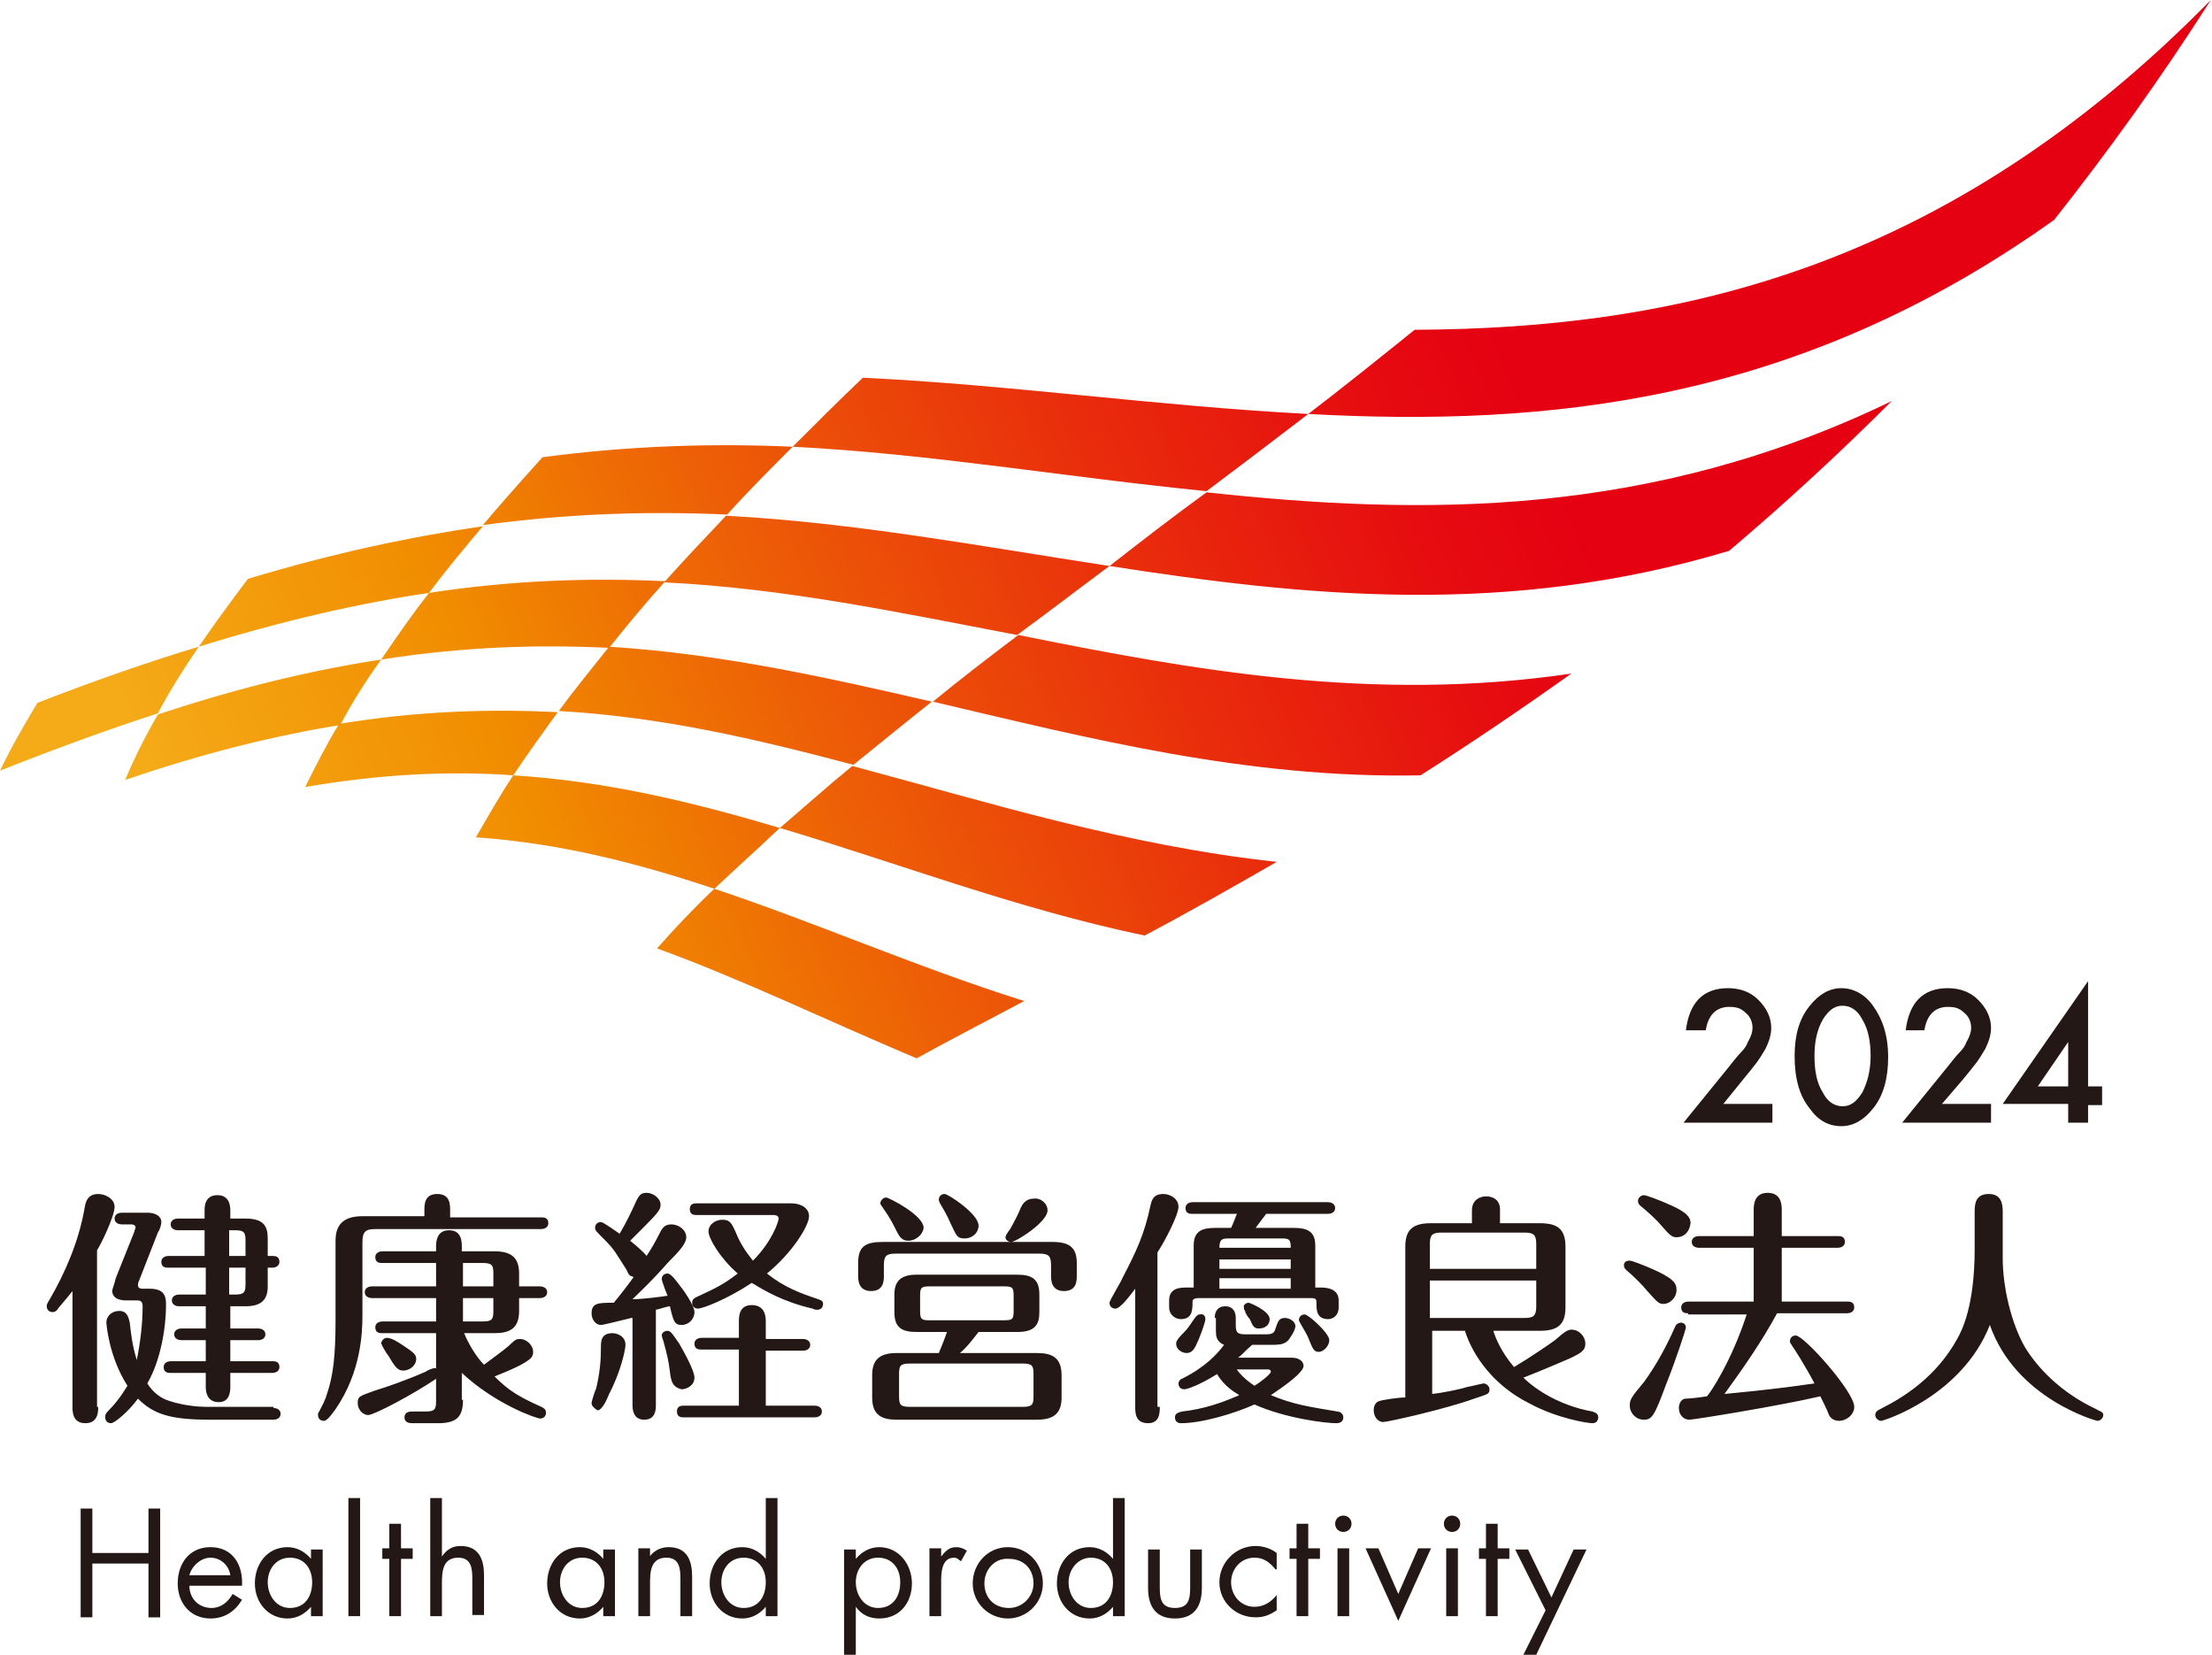<?xml version="1.0" encoding="utf-8"?>
<!-- Generator: Adobe Illustrator 28.3.0, SVG Export Plug-In . SVG Version: 6.00 Build 0)  -->
<svg version="1.1" id="レイヤー_1" xmlns="http://www.w3.org/2000/svg" xmlns:xlink="http://www.w3.org/1999/xlink" x="0px"
	 y="0px" viewBox="0 0 189.2 141.5" style="enable-background:new 0 0 189.2 141.5;" xml:space="preserve">
<style type="text/css">
	.st0{fill:#231815;}
	.st1{fill:url(#SVGID_1_);}
</style>
<g>
	<g>
		<g>
			<path class="st0" d="M8.4,120.3c0,0.4,0,1.4-1.1,1.4c-1.1,0-1.1-1-1.1-1.4v-9.9c-0.7,0.9-1.2,1.4-1.3,1.6
				c-0.1,0.1-0.2,0.2-0.4,0.2c-0.3,0-0.5-0.2-0.5-0.5c0-0.1,0-0.2,0.2-0.5c1.4-2.4,2.5-5,3-7.7c0.1-0.6,0.2-1.4,1.2-1.4
				c0.6,0,1.4,0.4,1.4,1.1c0,0.8-1.2,3.3-1.5,3.7V120.3z M23.4,120.4c0.2,0,0.6,0.1,0.6,0.5c0,0.4-0.4,0.5-0.6,0.5h-5.5
				c-3.4,0-4.8-0.5-6.1-1.8c-0.8,1.1-2,2.1-2.3,2.1c-0.3,0-0.5-0.2-0.5-0.5c0-0.2,0-0.3,0.3-0.6c0.9-0.9,1.4-1.8,1.6-2.1
				c-1.6-2.5-1.8-5.3-1.8-5.4c0-0.6,0.5-1,1.1-1c0.7,0,0.8,0.6,0.9,1c0.1,0.9,0.2,1.9,0.6,3.2c0.3-1.5,0.5-3.1,0.5-4.6
				c0-0.5-0.3-0.5-0.5-0.5h-0.9c-1.2,0-1.2-0.7-1.2-0.8c0-0.2,0.2-0.6,0.3-1.1l1.6-4c0-0.1,0.1-0.3,0.1-0.3c0-0.3-0.3-0.3-0.4-0.3
				h-0.8c-0.2,0-0.6-0.1-0.6-0.5c0-0.4,0.4-0.5,0.6-0.5h2.2c0.7,0,1.2,0.3,1.2,0.8c0,0.2-0.1,0.6-0.3,0.9l-1.6,4.1
				c-0.1,0.2-0.1,0.3-0.1,0.4c0,0.3,0.3,0.3,0.4,0.3h0.6c1.2,0,1.4,0.6,1.4,1.3c0,2.2-0.5,4.9-1.6,6.8c0.5,0.8,1.2,1.3,1.9,1.5
				c1.2,0.4,2.5,0.5,3.1,0.5H23.4z M14.4,108.4c-0.2,0-0.6,0-0.6-0.5c0-0.4,0.4-0.5,0.6-0.5h3.1v-2.2h-2.3c-0.2,0-0.6-0.1-0.6-0.5
				c0-0.4,0.4-0.5,0.6-0.5h2.3v-0.7c0-0.3,0-1.3,1.1-1.3c0.9,0,1.1,0.7,1.1,1.3v0.7h1.3c1.6,0,1.9,0.7,1.9,1.7v1.5h0.4
				c0.2,0,0.6,0,0.6,0.5c0,0.4-0.4,0.5-0.6,0.5h-0.4v1.6c0,1.1-0.5,1.7-1.9,1.7h-1.3v1.9h2.4c0.2,0,0.6,0.1,0.6,0.5
				c0,0.4-0.4,0.5-0.6,0.5h-2.4v1.8h3.6c0.2,0,0.6,0,0.6,0.5c0,0.4-0.4,0.5-0.6,0.5h-3.6v1.2c0,0.5-0.1,1.3-1,1.3
				c-1,0-1.1-0.9-1.1-1.3v-1.2h-3c-0.2,0-0.6,0-0.6-0.5c0-0.4,0.4-0.5,0.6-0.5h3v-1.8h-2.1c-0.2,0-0.6-0.1-0.6-0.5
				c0-0.4,0.4-0.5,0.6-0.5h2.1v-1.9h-2.3c-0.2,0-0.6-0.1-0.6-0.5c0-0.4,0.4-0.5,0.6-0.5h2.3v-2.3H14.4z M21,107.4v-1.3
				c0-0.7-0.1-0.9-0.9-0.9h-0.5v2.2H21z M19.6,108.4v2.3h0.5c0.8,0,0.9-0.2,0.9-0.9v-1.4H19.6z"/>
			<path class="st0" d="M36.3,104.1v-0.6c0-0.5,0-1.4,1.1-1.4c1.1,0,1.1,0.9,1.1,1.4v0.6h7.8c0.2,0,0.6,0,0.6,0.5
				c0,0.4-0.4,0.5-0.6,0.5H32.1c-0.8,0-1.1,0.2-1.1,1.1v6.3c0,1.4-0.1,4.8-2.3,8c-0.3,0.4-0.7,1-1,1c-0.3,0-0.5-0.2-0.5-0.5
				c0-0.1,0-0.2,0.1-0.3c0.3-0.6,0.5-0.9,0.7-1.6c0.5-1.5,0.7-3.2,0.7-6.2v-6.8c0-1.4,0.7-2.1,2.3-2.1H36.3z M39.6,119.7
				c0,1.3-0.4,2-2.1,2h-2.2c-0.2,0-0.7,0-0.7-0.5c0-0.5,0.5-0.5,0.7-0.5h1.1c0.8,0,0.9-0.2,0.9-0.9v-1.9c-1.9,1.3-5.3,3.1-5.8,3.1
				c-0.5,0-0.9-0.5-0.9-1c0-0.6,0.1-0.6,1.5-1.1c1-0.3,2.7-0.9,4.3-1.6c0.1-0.1,0.6-0.3,0.7-0.3c0.1,0,0.1,0,0.2,0V114h-4.6
				c-0.2,0-0.6,0-0.6-0.5c0-0.4,0.4-0.5,0.6-0.5h4.6V111h-5.5c-0.2,0-0.6-0.1-0.6-0.5c0-0.4,0.4-0.5,0.6-0.5h5.5v-2h-4.6
				c-0.2,0-0.6,0-0.6-0.5c0-0.4,0.4-0.5,0.6-0.5h4.6v-0.4c0-0.3,0-1.4,1.1-1.4c1.1,0,1.1,1,1.1,1.4v0.4h2.8c1.5,0,2.1,0.6,2.1,1.9
				v1.1h1.8c0.2,0,0.6,0.1,0.6,0.5c0,0.4-0.4,0.5-0.6,0.5h-1.8v1.1c0,1.5-0.8,1.9-2.1,1.9h-2.6c0.4,1,1.1,2.1,1.7,2.7
				c0.8-0.6,1.5-1.1,2.1-1.6c0.6-0.6,0.7-0.6,1-0.6c0.5,0,1.1,0.5,1.1,1.1c0,0.3-0.1,0.5-0.4,0.7c-0.6,0.5-2.4,1.2-2.9,1.4
				c1.2,1.2,2,1.7,4,2.6c0.2,0.1,0.4,0.2,0.4,0.5c0,0.3-0.2,0.5-0.5,0.5c-0.3,0-3.8-1.2-6.7-3.9V119.7z M34.4,115
				c0.9,0.6,1.2,0.8,1.2,1.2c0,0.6-0.6,1-1.1,1c-0.5,0-0.7-0.3-1.3-1.3c-0.1-0.1-0.4-0.6-0.5-0.8c0-0.1-0.1-0.2-0.1-0.2
				c0-0.2,0.2-0.5,0.5-0.5C33.5,114.4,34.1,114.8,34.4,115z M39.6,110h2.6v-1.1c0-0.7-0.1-0.9-0.9-0.9h-1.7V110z M39.6,113h1.7
				c0.8,0,0.9-0.2,0.9-0.9V111h-2.6V113z"/>
			<path class="st0" d="M54,112.7c-0.4,0.1-2.4,0.6-2.6,0.6c-0.4,0-0.8-0.4-0.8-1c0-0.9,0.6-0.9,1.9-0.9c0.5-0.6,1.2-1.5,1.7-2.2
				c-0.3-0.1-0.4-0.1-0.6-0.6c-0.9-1.4-1-1.7-1.9-2.6c-0.7-0.7-0.8-0.8-0.8-1c0-0.3,0.2-0.5,0.5-0.5c0.2,0,1.3,0.8,1.6,1
				c0.7-1.2,1-1.9,1.1-2.1c0.5-1.1,0.6-1.4,1.2-1.4c0.6,0,1.2,0.5,1.2,1c0,0.4-0.1,0.6-1.4,1.9c-0.4,0.4-1,1-1.2,1.2
				c0.5,0.4,1.2,1,1.4,1.3c0.4-0.6,0.7-1.1,1.1-1.9c0.2-0.4,0.4-0.8,1-0.8c0.7,0,1.3,0.5,1.3,1.1c0,0.5-0.5,1.1-1.6,2.2
				c-1.4,1.6-2.3,2.4-3,3.1c0.8,0,2.4-0.2,3-0.3c-0.1-0.2-0.5-1.3-0.5-1.4c0-0.3,0.2-0.5,0.5-0.5c0.3,0,0.8,0.7,1.1,1.1
				c0.1,0.1,1.2,1.6,1.2,2.2c0,0.6-0.5,1.1-1.1,1.1c-0.6,0-0.7-0.3-1-1.6c-0.2,0-1.1,0.3-1.2,0.3v8.1c0,0.4,0,1.3-1,1.3
				c-1,0-1-1-1-1.3V112.7z M50.6,120c0-0.2,0.3-1.1,0.4-1.3c0.3-1.3,0.4-2.3,0.4-3.5c0-0.5,0-1.2,1-1.2c0.3,0,1.1,0.2,1.1,1
				c0,0.4-0.4,2.3-1.4,4.2c-0.2,0.5-0.6,1.4-1,1.4C50.8,120.4,50.6,120.2,50.6,120z M57.3,117.3c-0.1-0.9-0.3-1.7-0.5-2.4
				c0-0.1-0.2-0.6-0.2-0.7c0-0.2,0.2-0.4,0.5-0.4c0.3,0,0.5,0.4,1,1.1c0.4,0.7,1.3,2.3,1.3,2.9c0,0.7-0.7,1-1.1,1
				C57.5,118.6,57.4,118.1,57.3,117.3z M63.2,115.4h-3.2c-0.2,0-0.6,0-0.6-0.5c0-0.4,0.4-0.5,0.6-0.5h3.2V113c0-0.4,0-1.4,1.1-1.4
				c1.2,0,1.2,1.1,1.2,1.4v1.5h3.2c0.2,0,0.6,0.1,0.6,0.5c0,0.4-0.4,0.5-0.6,0.5h-3.2v4.7h4.2c0.2,0,0.6,0.1,0.6,0.5
				c0,0.4-0.4,0.5-0.6,0.5H58.5c-0.2,0-0.6,0-0.6-0.5c0-0.5,0.4-0.5,0.6-0.5h4.7V115.4z M59.6,103.9c-0.2,0-0.6,0-0.6-0.5
				c0-0.5,0.4-0.5,0.6-0.5h8.1c0.8,0,1.5,0.4,1.5,1.1c0,0.8-1.4,3.1-3.6,4.9c1.5,1.2,2.9,1.7,4.4,2.2c0.3,0.1,0.4,0.2,0.4,0.4
				c0,0.3-0.2,0.5-0.5,0.5c-0.1,0-0.2,0-0.4-0.1c-2.6-0.6-4.2-1.6-5.2-2.2c-2.1,1.4-4.2,2.2-4.6,2.2c-0.3,0-0.5-0.2-0.5-0.5
				c0-0.3,0.2-0.4,0.4-0.5c1.5-0.7,2.2-1,3.5-2c-1.5-1.3-2.5-3-2.5-3.6c0-0.6,0.6-1,1.2-1c0.7,0,0.8,0.4,1.1,1
				c0.5,1.3,1.2,2.1,1.5,2.5c1.7-1.7,2.2-3.4,2.2-3.6c0-0.2-0.2-0.3-0.4-0.3H59.6z"/>
			<path class="st0" d="M75.6,109.1c0,0.4,0,1.3-1.1,1.3c-1.1,0-1.1-1-1.1-1.3V108c0-1.4,0.6-1.8,2.1-1.8h14.5
				c1.5,0,2.1,0.5,2.1,1.8v1.1c0,0.4,0,1.3-1.1,1.3c-1.1,0-1.1-1-1.1-1.3v-0.9c0-0.8-0.2-1-1-1H76.6c-0.8,0-1,0.2-1,1V109.1z
				 M83.7,113.9c-0.7,0.9-1.1,1.4-1.6,1.8h6.6c1.3,0,2.1,0.4,2.1,1.9v1.9c0,1.3-0.6,1.9-2.1,1.9H76.7c-1.3,0-2.1-0.4-2.1-1.9v-1.9
				c0-1.3,0.6-1.9,2.1-1.9h3.6c0.3-0.7,0.6-1.5,0.7-1.8h-2.6c-1.3,0-1.9-0.4-1.9-1.7v-1.5c0-1.1,0.5-1.7,1.9-1.7H87
				c1.3,0,1.9,0.4,1.9,1.7v1.5c0,1.1-0.4,1.7-1.9,1.7H83.7z M77.7,106.1c-0.6,0-0.8-0.4-1.1-1c-0.2-0.4-0.5-1-1-1.7
				c-0.2-0.3-0.3-0.4-0.3-0.5c0-0.3,0.3-0.5,0.5-0.5c0.2,0,3.2,1.5,3.2,2.6C78.9,105.7,78.2,106.1,77.7,106.1z M88.4,117.5
				c0-0.7-0.1-0.9-0.9-0.9h-9.7c-0.8,0-0.9,0.2-0.9,0.9v1.9c0,0.7,0.1,0.9,0.9,0.9h9.7c0.8,0,0.9-0.2,0.9-0.9V117.5z M86.7,110.8
				c0-0.7-0.1-0.8-0.8-0.8h-6.4c-0.7,0-0.8,0.1-0.8,0.8v1.3c0,0.7,0.1,0.8,0.8,0.8h6.4c0.7,0,0.8-0.1,0.8-0.8V110.8z M82.5,105.9
				c-0.7,0-0.7-0.3-1.2-1.3c-0.3-0.7-0.6-1.2-0.9-1.7c-0.1-0.2-0.1-0.3-0.1-0.3c0-0.3,0.2-0.5,0.5-0.5c0.3,0,2.9,1.7,2.9,2.7
				C83.7,105.4,83.2,105.9,82.5,105.9z M89.6,103.5c0,1-2.7,2.7-3.1,2.7c-0.3,0-0.5-0.2-0.5-0.4c0-0.1,0.1-0.3,0.4-0.7
				c0.4-0.7,0.7-1.3,0.9-1.8c0.3-0.7,0.8-0.8,1.1-0.8C89,102.4,89.6,102.9,89.6,103.5z"/>
			<path class="st0" d="M99.2,120.3c0,0.5,0,1.4-1,1.4c-1.1,0-1.1-0.9-1.1-1.4v-10.1c-0.6,0.8-1.3,1.7-1.7,1.7
				c-0.3,0-0.5-0.2-0.5-0.5c0-0.2,1-1.8,1.1-2.1c1.2-2.3,1.9-3.8,2.4-6.2c0.1-0.4,0.2-1,1.1-1c0.6,0,1.3,0.4,1.3,1.1
				c0,0.7-1.2,3-1.8,3.9V120.3z M110.7,105c1.1,0,1.8,0.3,1.8,1.5v3.6h0.5c0.5,0,1.5,0.1,1.5,1.1v0.6c0,0.7-0.5,1-0.9,1
				c-1,0-1-0.8-1-1.4c0-0.4-0.1-0.4-0.7-0.4h-9.2c-0.3,0-0.7,0-0.7,0.3c0,0.7,0,1.5-1,1.5c-0.5,0-1-0.4-1-1v-0.6
				c0-1.1,1-1.1,1.5-1.1h0.6v-3.6c0-1.2,0.7-1.5,1.8-1.5h1.4c0.2-0.4,0.4-1,0.5-1.2H102c-0.2,0-0.6,0-0.6-0.5c0-0.4,0.4-0.5,0.6-0.5
				h11.6c0.2,0,0.6,0.1,0.6,0.5c0,0.4-0.4,0.5-0.6,0.5h-5.3c-0.6,0.8-0.7,0.9-0.9,1.2H110.7z M103.9,112.7c0-0.6,0.3-1,0.9-1
				c0.6,0,0.9,0.4,0.9,1v0.6c0,0.6,0.1,0.8,0.8,0.8h1.8c0.5,0,0.7-0.1,0.8-0.5c0.2-0.6,0.3-0.9,0.8-0.9c0.4,0,0.9,0.3,0.9,0.7
				c0,0.3-0.3,0.8-0.6,1.2c-0.3,0.3-0.6,0.4-1.4,0.4h-1.7c-0.7,0.6-0.8,0.8-1.2,1.1h4.6c0.6,0,1,0.3,1,0.7c0,0.6-1.9,1.9-2.8,2.5
				c1.9,0.8,3.3,1,5.7,1.4c0.1,0,0.5,0.1,0.5,0.5c0,0.3-0.2,0.5-0.6,0.5c-0.9,0-4.3-0.4-7-1.6c-1.8,0.8-4.5,1.6-6.3,1.6
				c-0.4,0-0.5-0.3-0.5-0.5c0-0.3,0.2-0.4,0.6-0.5c1.8-0.2,3.3-0.7,4.9-1.4c-0.5-0.3-1.3-0.8-1.9-1.8c-1.6,1-2.6,1.3-2.8,1.3
				c-0.3,0-0.5-0.2-0.5-0.5c0-0.2,0.2-0.4,0.3-0.4c2-1,3-2.1,3.6-2.9c-0.7-0.3-0.7-0.8-0.7-1.3V112.7z M103.1,112.8
				c0,0.2-0.3,1.1-0.6,1.8c-0.3,0.7-0.5,1.1-1,1.1c-0.4,0-0.9-0.3-0.9-0.8c0-0.2,0.1-0.4,0.7-1c0.4-0.4,0.6-0.8,0.9-1.2
				c0.1-0.1,0.2-0.3,0.4-0.3C103,112.3,103.1,112.6,103.1,112.8z M110.4,106.7c0-0.7-0.1-0.8-0.8-0.8h-4.5c-0.6,0-0.8,0.1-0.8,0.8
				H110.4z M110.4,108.5v-0.8h-6.1v0.8H110.4z M110.4,110.2v-0.9h-6.1v0.9H110.4z M105.7,117c0.3,0.4,0.7,0.9,1.6,1.5
				c0.5-0.3,1.4-1,1.4-1.2c0-0.2-0.2-0.2-0.3-0.2H105.7z M106.8,111.4c0.1,0,1.8,0.7,1.8,1.4c0,0.5-0.4,0.8-0.9,0.8
				c-0.4,0-0.5-0.1-0.8-0.8c-0.1-0.1-0.4-0.5-0.4-0.7c-0.1-0.1-0.1-0.2-0.1-0.3C106.3,111.6,106.6,111.4,106.8,111.4z M113.7,114.6
				c0,0.5-0.5,1-0.9,1c-0.4,0-0.5-0.2-0.9-1.2c-0.1-0.3-0.8-1.4-0.8-1.5c0-0.3,0.2-0.5,0.5-0.5C111.9,112.4,113.7,114,113.7,114.6z"
				/>
			<path class="st0" d="M127.7,113.7c0.2,0.7,0.7,1.9,1.8,3.2c1.5-0.9,2.8-1.8,3.5-2.3c0.8-0.7,1.1-0.9,1.4-0.9
				c0.7,0,1.2,0.6,1.2,1.2c0,0.6-0.4,0.8-1.2,1.2c-1.6,0.7-3.3,1.4-4.1,1.7c1,1,3.1,2.4,5.9,2.9c0.3,0.1,0.5,0.2,0.5,0.5
				c0,0.2-0.1,0.5-0.5,0.5c-0.4,0-3-0.4-5.4-1.7c-3-1.5-4.8-4-5.5-6.2h-2.8v5.4c0.9-0.1,2.4-0.4,3-0.6c0.1,0,1.3-0.3,1.4-0.3
				c0.2,0,0.5,0.2,0.5,0.5c0,0.4-0.1,0.4-1.3,0.8c-2.5,0.9-7.4,2-7.8,2c-0.4,0-0.8-0.4-0.8-1c0-0.3,0.1-0.7,0.5-0.8
				c0.3-0.1,1.6-0.3,2.2-0.3v-12.9c0-1.5,0.7-2,2.2-2h3.5v-1.1c0-1.1,1-1.2,1.2-1.2c0.7,0,1.2,0.4,1.2,1.1v1.2h3.4
				c1.4,0,2.2,0.4,2.2,2v5.2c0,1.5-0.7,2-2.2,2H127.7z M122.3,108.5h9.1v-2.1c0-0.8-0.2-1-1-1h-7.1c-0.8,0-1,0.2-1,1V108.5z
				 M131.4,109.5h-9.1v3.2h8.1c0.8,0,1-0.2,1-1V109.5z"/>
			<path class="st0" d="M142.3,111.5c-0.4,0-0.5-0.1-1.4-1.1c-0.4-0.5-1.1-1.2-1.8-1.8c-0.1-0.1-0.2-0.2-0.2-0.4
				c0-0.2,0.1-0.4,0.5-0.4c0.2,0,1.2,0.4,1.9,0.7c1.8,0.8,2.1,1.2,2.1,1.8C143.4,111,142.8,111.5,142.3,111.5z M144.2,113.5
				c0,0.2-0.9,2.9-1.7,4.9c-1,2.7-1.2,3-1.9,3c-0.7,0-1.2-0.6-1.2-1.2c0-0.5,0.1-0.7,1.2-2c1.1-1.5,2-3.2,2.7-4.8
				c0.1-0.2,0.3-0.3,0.5-0.3C143.9,113.1,144.2,113.2,144.2,113.5z M143.4,105.8c-0.4,0-0.6-0.2-1.3-1c-0.5-0.6-1.2-1.2-1.8-1.7
				c-0.1-0.1-0.2-0.2-0.2-0.4c0-0.3,0.3-0.5,0.5-0.5c0.2,0,1.3,0.4,2.4,0.9c1.3,0.6,1.6,1,1.6,1.5
				C144.5,105.4,144,105.8,143.4,105.8z M144.4,112.3c-0.2,0-0.6,0-0.6-0.5c0-0.4,0.4-0.5,0.6-0.5h5.6v-4.6h-4.7
				c-0.2,0-0.6-0.1-0.6-0.5c0-0.4,0.4-0.5,0.6-0.5h4.7v-2.2c0-0.4,0-1.5,1.2-1.5c1.2,0,1.2,1.1,1.2,1.5v2.2h4.8c0.2,0,0.6,0,0.6,0.5
				c0,0.4-0.4,0.5-0.6,0.5h-4.8v4.6h5.6c0.2,0,0.6,0,0.6,0.5c0,0.4-0.4,0.5-0.6,0.5h-6c-1.3,2.4-2.9,4.7-4.5,6.9
				c3.1-0.3,4.9-0.5,7.7-0.9c-0.9-1.7-1.7-2.9-1.9-3.2c-0.2-0.3-0.2-0.3-0.2-0.4c0-0.3,0.2-0.5,0.5-0.5c0.7,0,5,4.8,5,6.1
				c0,0.7-0.7,1.2-1.3,1.2c-0.5,0-0.8-0.3-0.9-0.6c-0.1-0.3-0.6-1.3-0.7-1.5c-3.4,0.8-10.8,2-11.2,2c-0.5,0-0.9-0.4-0.9-1
				c0-0.5,0.3-0.8,0.6-0.8c0.3,0,1.2-0.1,1.8-0.2c0.3-0.3,2.1-3,3.4-7H144.4z"/>
			<path class="st0" d="M168.9,103.6c0-0.7,0.1-1.5,1.2-1.5c1,0,1.2,0.7,1.2,1.5v4c0,2.4,0.7,5.5,1.9,7.6c1.1,1.8,3.1,3.9,6.1,5.3
				c0.3,0.2,0.6,0.2,0.6,0.5c0,0.3-0.3,0.5-0.5,0.5c-0.1,0-7-1.9-9.2-8.2c-2.4,6.1-9.1,8.2-9.3,8.2c-0.2,0-0.5-0.2-0.5-0.5
				c0-0.3,0.2-0.4,0.6-0.6c2-1,4.7-2.8,6.4-5.9c0.4-0.7,1.5-2.8,1.5-7.7V103.6z"/>
		</g>
		<g>
			<g>
				<path class="st0" d="M147.4,94.4h4.2V96H144l3.9-4.8c0.4-0.5,0.7-0.9,1-1.2c0.3-0.3,0.5-0.6,0.6-0.9c0.3-0.5,0.4-0.9,0.4-1.2
					c0-0.5-0.2-1-0.6-1.3c-0.4-0.4-0.8-0.5-1.4-0.5c-1.1,0-1.8,0.7-2,2h-1.7c0.3-2.4,1.5-3.6,3.6-3.6c1,0,1.9,0.3,2.6,1
					c0.7,0.7,1.1,1.5,1.1,2.4c0,0.6-0.2,1.2-0.5,1.8c-0.2,0.3-0.4,0.7-0.7,1.1c-0.3,0.4-0.7,0.9-1.2,1.5L147.4,94.4z"/>
				<path class="st0" d="M153.5,90.3c0-1.8,0.4-3.2,1.3-4.3c0.8-1,1.7-1.5,2.7-1.5s2,0.5,2.7,1.5c0.8,1.1,1.3,2.5,1.3,4.4
					c0,1.8-0.4,3.3-1.3,4.4c-0.8,1-1.7,1.5-2.7,1.5c-1.1,0-2-0.5-2.7-1.5C153.9,93.7,153.5,92.2,153.5,90.3z M155.2,90.3
					c0,1.3,0.2,2.3,0.7,3.1c0.4,0.8,1,1.2,1.7,1.2c0.7,0,1.2-0.4,1.7-1.2c0.4-0.8,0.7-1.8,0.7-3.1c0-1.2-0.2-2.3-0.7-3.1
					c-0.4-0.8-1-1.2-1.7-1.2c-0.7,0-1.2,0.4-1.7,1.2C155.4,88.1,155.2,89.1,155.2,90.3z"/>
				<path class="st0" d="M166.1,94.4h4.2V96h-7.6l3.9-4.8c0.4-0.5,0.7-0.9,1-1.2c0.3-0.3,0.5-0.6,0.6-0.9c0.3-0.5,0.4-0.9,0.4-1.2
					c0-0.5-0.2-1-0.6-1.3c-0.4-0.4-0.8-0.5-1.4-0.5c-1.1,0-1.8,0.7-2,2H163c0.3-2.4,1.5-3.6,3.6-3.6c1,0,1.9,0.3,2.6,1
					c0.7,0.7,1.1,1.5,1.1,2.4c0,0.6-0.2,1.2-0.5,1.8c-0.2,0.3-0.4,0.7-0.7,1.1c-0.3,0.4-0.7,0.9-1.2,1.5L166.1,94.4z"/>
				<path class="st0" d="M178.6,92.9h1.2v1.6h-1.2V96h-1.7v-1.6h-5.6l7.3-10.5V92.9z M176.9,92.9v-3.8l-2.6,3.8H176.9z"/>
			</g>
		</g>
		<g>
			<path class="st0" d="M12.7,132.7V129h1v9.3h-1v-4.6H7.9v4.6h-1V129h1v3.8H12.7z"/>
			<path class="st0" d="M16.2,135.6c0,1.1,0.8,1.9,1.9,1.9c0.8,0,1.4-0.5,1.8-1.2l0.8,0.5c-0.6,1-1.5,1.6-2.7,1.6
				c-1.7,0-2.8-1.3-2.8-3c0-1.7,1-3.1,2.8-3.1c1.9,0,2.8,1.5,2.7,3.3H16.2z M19.7,134.7c-0.1-0.8-0.8-1.5-1.7-1.5
				c-0.8,0-1.6,0.7-1.8,1.5H19.7z"/>
			<path class="st0" d="M27.6,138.2h-1v-0.8h0c-0.5,0.6-1.2,1-2,1c-1.7,0-2.8-1.4-2.8-3c0-1.6,1-3.1,2.8-3.1c0.8,0,1.5,0.4,2,1h0
				v-0.8h1V138.2z M22.9,135.3c0,1.1,0.7,2.2,1.9,2.2c1.3,0,1.9-1,1.9-2.2c0-1.2-0.7-2.1-1.9-2.1C23.6,133.2,22.9,134.2,22.9,135.3z
				"/>
			<path class="st0" d="M30.8,138.2h-1v-10.1h1V138.2z"/>
			<path class="st0" d="M34.3,138.2h-1v-4.9h-0.6v-0.9h0.6v-2.1h1v2.1h1v0.9h-1V138.2z"/>
			<path class="st0" d="M37.8,128.1v5l0,0c0.4-0.6,0.9-0.9,1.6-0.9c1.6,0,2,1.2,2,2.5v3.4h-1V135c0-0.9-0.1-1.8-1.2-1.8
				c-1.4,0-1.4,1.3-1.4,2.3v2.7h-1v-10.1H37.8z"/>
			<path class="st0" d="M52.6,138.2h-1v-0.8h0c-0.5,0.6-1.2,1-2,1c-1.7,0-2.8-1.4-2.8-3c0-1.6,1-3.1,2.8-3.1c0.8,0,1.5,0.4,2,1h0
				v-0.8h1V138.2z M47.9,135.3c0,1.1,0.7,2.2,1.9,2.2c1.3,0,1.9-1,1.9-2.2c0-1.2-0.7-2.1-1.9-2.1C48.6,133.2,47.9,134.2,47.9,135.3z
				"/>
			<path class="st0" d="M55.5,133.2L55.5,133.2c0.4-0.6,1-0.9,1.7-0.9c1.6,0,2,1.2,2,2.5v3.4h-1V135c0-0.9-0.1-1.8-1.2-1.8
				c-1.4,0-1.4,1.3-1.4,2.3v2.7h-1v-5.8h1V133.2z"/>
			<path class="st0" d="M65.5,137.4L65.5,137.4c-0.5,0.6-1.2,1-2,1c-1.7,0-2.8-1.4-2.8-3c0-1.6,1-3.1,2.8-3.1c0.8,0,1.5,0.4,2,1h0
				v-5.2h1v10.1h-1V137.4z M61.7,135.3c0,1.1,0.7,2.2,1.9,2.2c1.3,0,1.9-1,1.9-2.2c0-1.2-0.7-2.1-1.9-2.1
				C62.4,133.2,61.7,134.2,61.7,135.3z"/>
			<path class="st0" d="M73.2,133.3L73.2,133.3c0.5-0.6,1.2-1,2-1c1.7,0,2.8,1.5,2.8,3.1c0,1.6-1,3-2.8,3c-0.8,0-1.5-0.3-2-1h0v4.1
				h-1v-9h1V133.3z M73.2,135.3c0,1.1,0.7,2.2,1.9,2.2c1.3,0,1.9-1,1.9-2.2c0-1.2-0.7-2.1-1.9-2.1C73.9,133.2,73.2,134.2,73.2,135.3
				z"/>
			<path class="st0" d="M80.5,133.1L80.5,133.1c0.4-0.5,0.7-0.8,1.3-0.8c0.3,0,0.6,0.1,0.9,0.3l-0.5,0.9c-0.2-0.1-0.3-0.3-0.6-0.3
				c-1.1,0-1.1,1.4-1.1,2.1v2.9h-1v-5.8h1V133.1z"/>
			<path class="st0" d="M83.2,135.4c0-1.7,1.3-3.1,3-3.1c1.7,0,3,1.4,3,3.1c0,1.7-1.4,3-3,3C84.6,138.4,83.2,137.1,83.2,135.4z
				 M84.2,135.4c0,1.2,0.8,2.1,2.1,2.1c1.2,0,2.1-1,2.1-2.1c0-1.2-0.8-2.1-2.1-2.1C85.1,133.2,84.2,134.2,84.2,135.4z"/>
			<path class="st0" d="M95.2,137.4L95.2,137.4c-0.5,0.6-1.2,1-2,1c-1.7,0-2.8-1.4-2.8-3c0-1.6,1-3.1,2.8-3.1c0.8,0,1.5,0.4,2,1h0
				v-5.2h1v10.1h-1V137.4z M91.4,135.3c0,1.1,0.7,2.2,1.9,2.2c1.3,0,1.9-1,1.9-2.2c0-1.2-0.7-2.1-1.9-2.1
				C92.2,133.2,91.4,134.2,91.4,135.3z"/>
			<path class="st0" d="M99.2,135.7c0,1,0.1,1.8,1.3,1.8s1.3-0.8,1.3-1.8v-3.2h1v3.3c0,1.5-0.6,2.6-2.3,2.6c-1.7,0-2.3-1.1-2.3-2.6
				v-3.3h1V135.7z"/>
			<path class="st0" d="M109.1,134.2L109.1,134.2c-0.5-0.6-1-1-1.8-1c-1.2,0-2,1-2,2.1c0,1.1,0.8,2.1,2,2.1c0.8,0,1.4-0.4,1.9-1h0
				v1.3c-0.6,0.4-1.1,0.6-1.8,0.6c-1.7,0-3.1-1.3-3.1-3c0-1.7,1.4-3.1,3.1-3.1c0.6,0,1.3,0.2,1.8,0.6V134.2z"/>
			<path class="st0" d="M111.9,138.2h-1v-4.9h-0.6v-0.9h0.6v-2.1h1v2.1h1v0.9h-1V138.2z"/>
			<path class="st0" d="M115.6,130.3c0,0.4-0.3,0.7-0.7,0.7c-0.4,0-0.7-0.3-0.7-0.7c0-0.4,0.3-0.7,0.7-0.7
				C115.3,129.6,115.6,129.9,115.6,130.3z M115.4,138.2h-1v-5.8h1V138.2z"/>
			<path class="st0" d="M119.6,136.3l1.7-3.9h1.1l-2.8,6.2l-2.8-6.2h1.1L119.6,136.3z"/>
			<path class="st0" d="M124.9,130.3c0,0.4-0.3,0.7-0.7,0.7c-0.4,0-0.7-0.3-0.7-0.7c0-0.4,0.3-0.7,0.7-0.7
				C124.6,129.6,124.9,129.9,124.9,130.3z M124.7,138.2h-1v-5.8h1V138.2z"/>
			<path class="st0" d="M128.1,138.2h-1v-4.9h-0.6v-0.9h0.6v-2.1h1v2.1h1v0.9h-1V138.2z"/>
			<path class="st0" d="M129.6,132.5h1.1l2,4.1l1.9-4.1h1.1l-4.3,9h-1.1l1.9-3.8L129.6,132.5z"/>
		</g>
		<g>
			
				<linearGradient id="SVGID_1_" gradientUnits="userSpaceOnUse" x1="-113.425" y1="94.944" x2="-4.928" y2="-13.554" gradientTransform="matrix(1 0 -0.577 1 180.53 0)">
				<stop  offset="5.429860e-02" style="stop-color:#F5AB18"/>
				<stop  offset="0.198" style="stop-color:#F18E00"/>
				<stop  offset="0.327" style="stop-color:#ED5F06"/>
				<stop  offset="0.484" style="stop-color:#E92C0C"/>
				<stop  offset="0.602" style="stop-color:#E60C10"/>
				<stop  offset="0.668" style="stop-color:#E50012"/>
			</linearGradient>
			<path class="st1" d="M175.7,18.8c-22,15.7-43.4,17.7-63.8,16.6c3-2.3,6-4.7,9.1-7.2c22.3-0.1,45.4-5.1,68.1-28.2
				C184.7,6.9,180.2,13.1,175.7,18.8z M111.9,35.4c-13.2-0.7-25.5-2.5-38.1-3.1c-2.1,2-4.1,4-6,5.9c11.8,0.6,23.3,2.6,35.4,3.8
				C106,39.9,108.9,37.7,111.9,35.4z M67.8,38.2c-6.8-0.3-13.9-0.1-21.4,0.9c-1.8,2-3.5,3.9-5.1,5.8c7.4-1,14.2-1.2,20.9-0.9
				C63.9,42.1,65.8,40.2,67.8,38.2z M161.8,34.3c-20.7,10-40.1,9.8-58.6,7.8c-2.9,2.1-5.6,4.2-8.3,6.3c16.7,2.6,34.1,4.4,53-1.3
				C152.5,43.2,157.1,39,161.8,34.3z M41.3,45c-6.2,0.9-12.8,2.3-20.1,4.5c-1.5,2-2.9,3.9-4.2,5.8c7.1-2.2,13.6-3.7,19.7-4.6
				C38.1,48.8,39.7,46.9,41.3,45z M17,55.3c-4.3,1.3-8.9,2.9-13.8,4.8C2,62.1,0.9,64,0,65.9C4.8,64,9.2,62.4,13.5,61
				C14.5,59.1,15.7,57.2,17,55.3z M94.9,48.4c-11.1-1.7-21.7-3.7-32.8-4.3c-1.8,1.9-3.6,3.8-5.3,5.7C67.2,50.3,77,52.4,87,54.3
				C89.6,52.4,92.2,50.4,94.9,48.4z M56.9,49.7c-6.4-0.3-13-0.1-20.2,1c-1.5,1.9-2.8,3.8-4.1,5.7c7-1.1,13.4-1.3,19.5-1
				C53.6,53.5,55.2,51.6,56.9,49.7z M134.4,57.6c-17,2.5-32.4-0.3-47.3-3.3c-2.5,1.9-5,3.8-7.3,5.7c13.2,3.1,26.8,6.6,41.7,6.3
				C125.6,63.7,129.9,60.8,134.4,57.6z M32.6,56.4c-5.9,0.9-12.2,2.4-19.1,4.7c-1.1,1.9-2,3.7-2.8,5.6c6.7-2.3,12.8-3.8,18.4-4.7
				C30.1,60.1,31.3,58.2,32.6,56.4z M79.7,60c-9.1-2.1-18.1-4.1-27.6-4.7c-1.5,1.9-3,3.7-4.3,5.5c8.8,0.5,16.9,2.4,25.2,4.6
				C75.1,63.7,77.3,61.9,79.7,60z M47.7,60.9c-5.8-0.3-12-0.1-18.7,1c-1.1,1.8-2,3.6-2.9,5.4c6.4-1.1,12.3-1.4,17.8-1
				C45.1,64.5,46.4,62.7,47.7,60.9z M109.2,73.7c-12.9-1.4-24.7-5.1-36.3-8.2c-2.2,1.8-4.2,3.6-6.2,5.3c10.1,3,20.2,6.9,31.2,9.2
				C101.5,78.1,105.2,76,109.2,73.7z M87.6,85.6c-9.2-2.9-17.8-6.7-26.5-9.6c-1.8,1.7-3.4,3.4-4.9,5.1c7.4,2.7,14.6,6.2,22.2,9.4
				C81.3,88.9,84.4,87.3,87.6,85.6z M66.7,70.8c-7.4-2.2-14.8-4-22.8-4.5c-1.2,1.8-2.2,3.6-3.2,5.3c7.2,0.5,13.8,2.2,20.4,4.4
				C62.9,74.3,64.8,72.6,66.7,70.8z"/>
		</g>
	</g>
</g>
</svg>

